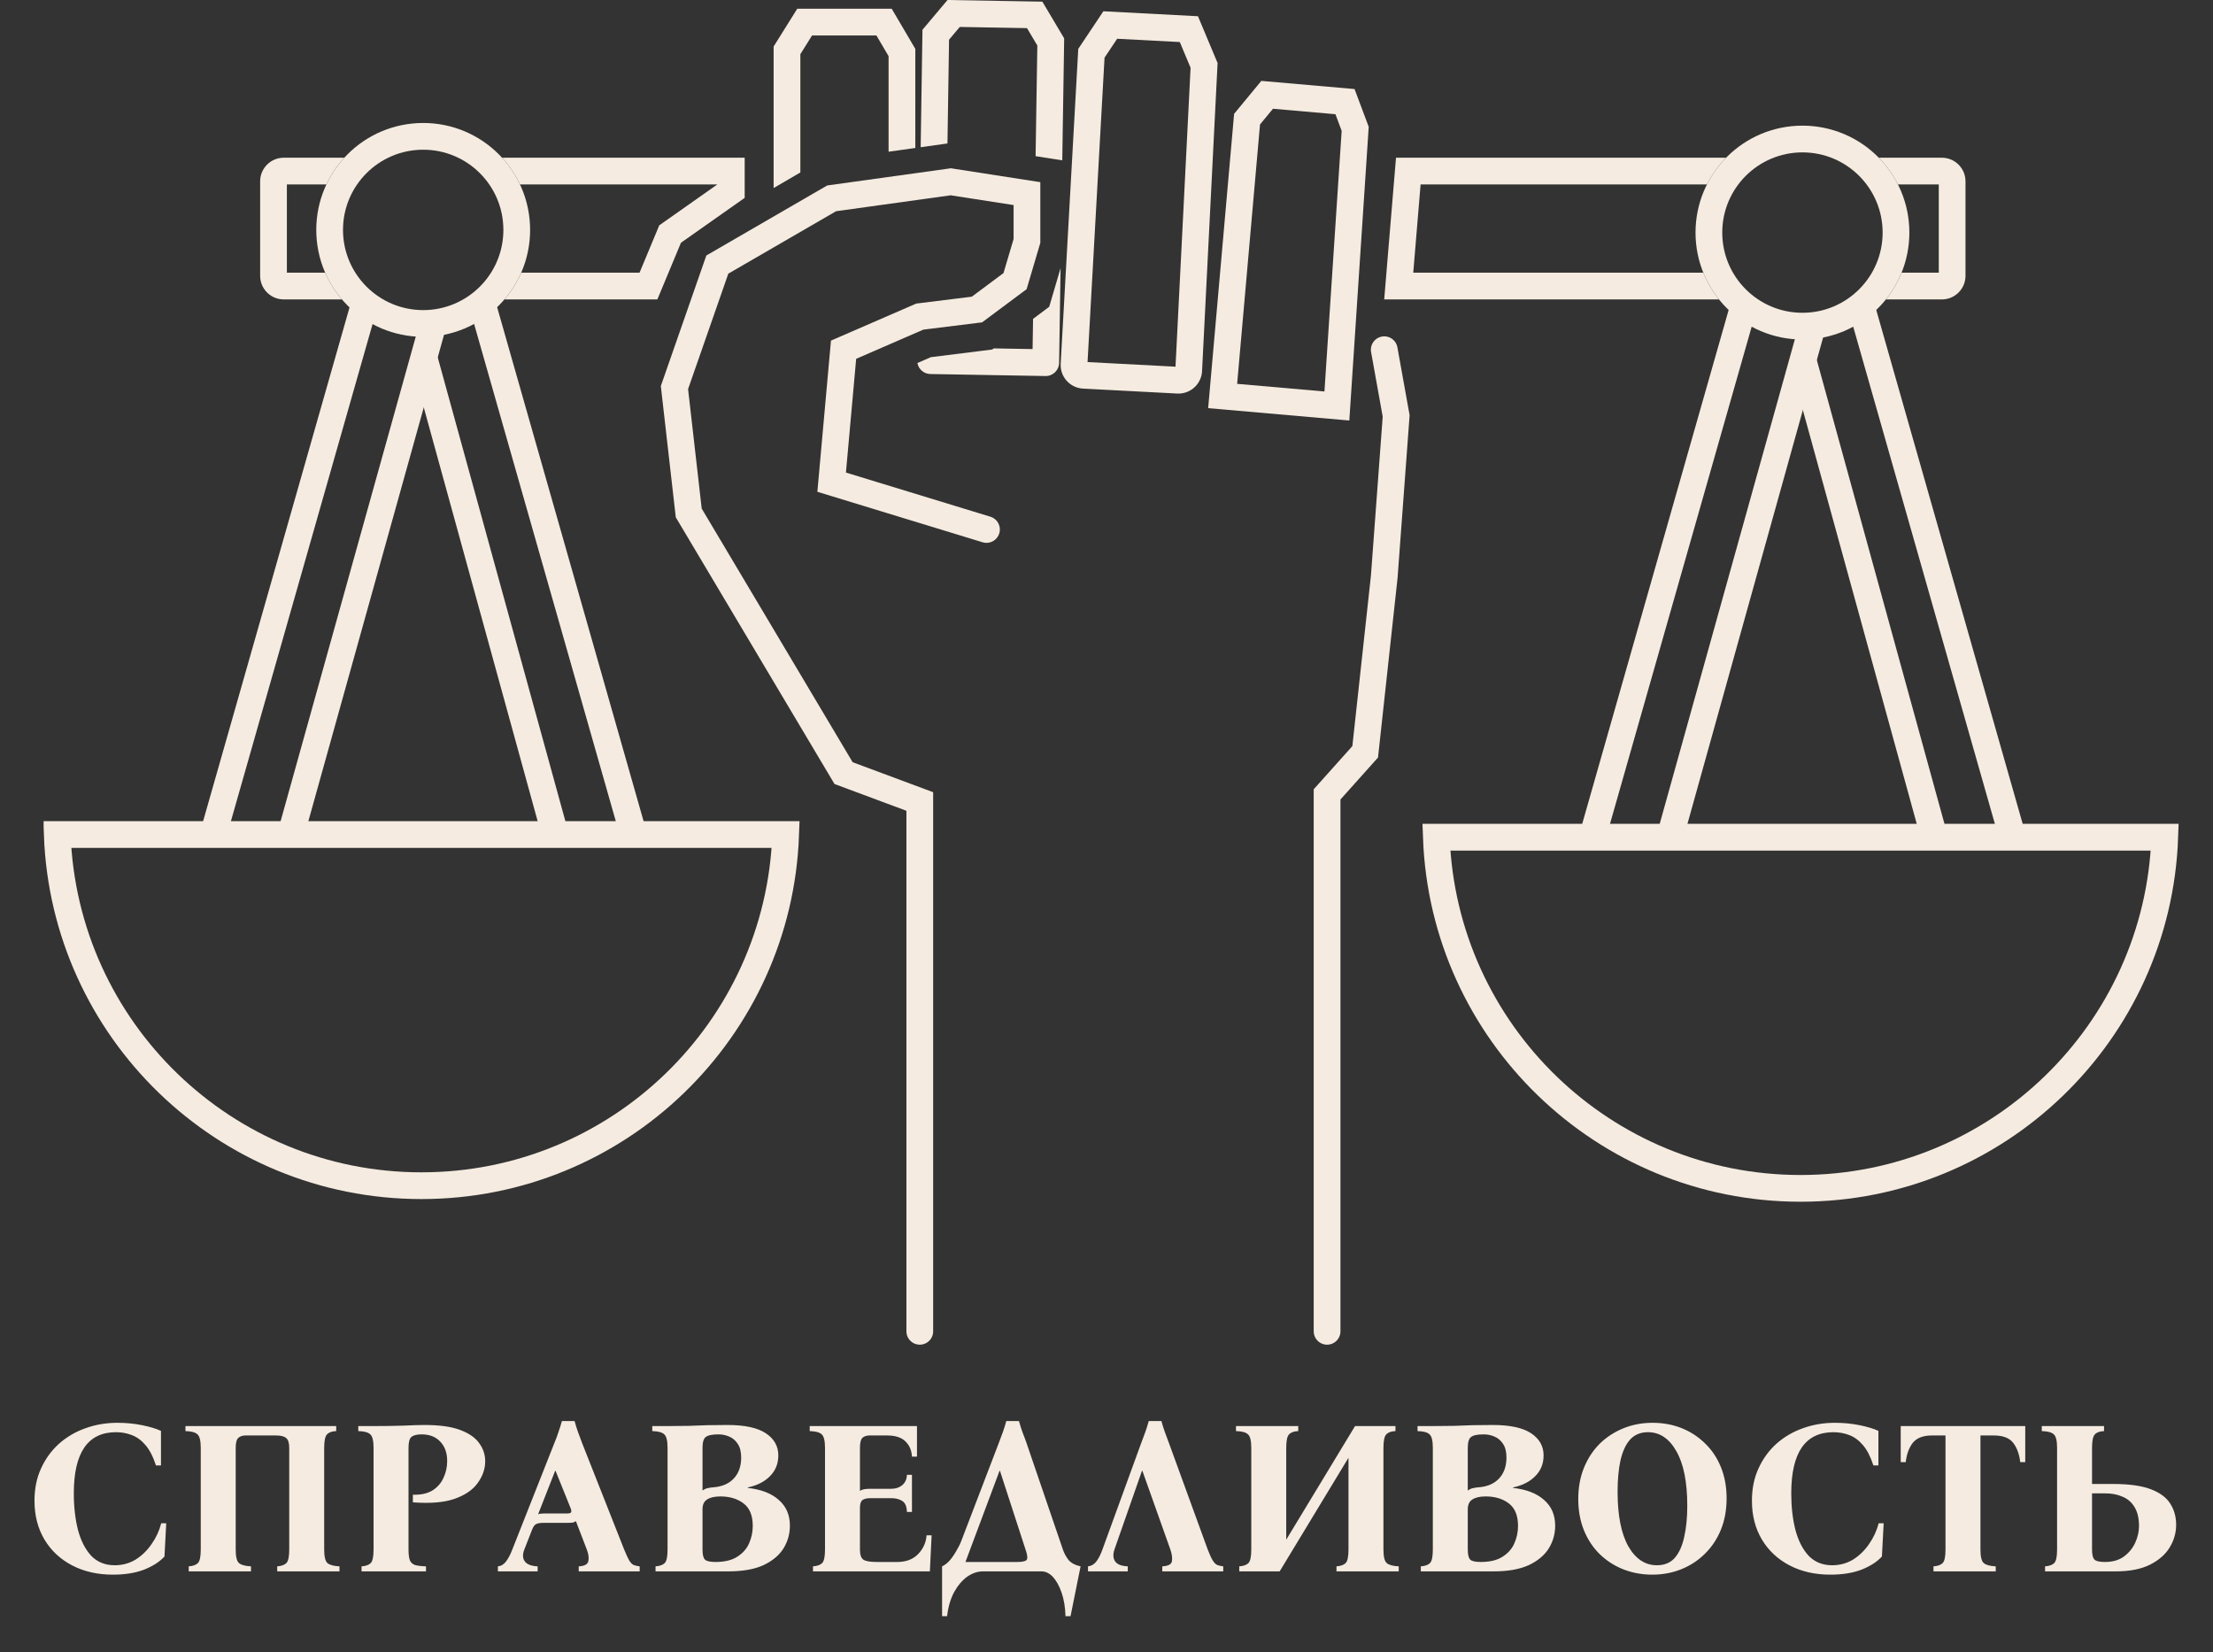 <?xml version="1.0" encoding="UTF-8"?> <svg xmlns="http://www.w3.org/2000/svg" width="351" height="262" viewBox="0 0 351 262" fill="none"><rect x="0" y="0" width="351" height="262" fill="#333333" stroke="none"/><path d="M17.909 249.72C15.484 249.72 13.335 249.235 11.464 248.265C9.593 247.294 8.126 245.931 7.064 244.176C6.001 242.397 5.47 240.341 5.47 238.008C5.47 236.091 5.816 234.381 6.509 232.88C7.202 231.355 8.149 230.05 9.351 228.964C10.575 227.878 11.973 227.058 13.543 226.504C15.137 225.926 16.835 225.638 18.637 225.638C20 225.638 21.305 225.765 22.552 226.019C23.8 226.273 24.793 226.573 25.532 226.92V232.395H24.735C24.273 230.985 23.719 229.911 23.072 229.172C22.425 228.41 21.698 227.878 20.889 227.578C20.104 227.278 19.272 227.128 18.394 227.128C13.936 227.128 11.707 230.362 11.707 236.83C11.707 238.955 11.926 240.884 12.365 242.617C12.827 244.349 13.532 245.724 14.479 246.74C15.449 247.733 16.685 248.23 18.186 248.23C19.411 248.23 20.52 247.93 21.513 247.329C22.506 246.705 23.349 245.885 24.043 244.869C24.759 243.852 25.267 242.755 25.567 241.577H26.364L26.087 246.844C25.325 247.676 24.25 248.369 22.864 248.923C21.478 249.454 19.827 249.72 17.909 249.72ZM51.418 245.735C51.418 246.867 51.592 247.583 51.938 247.883C52.285 248.184 52.92 248.357 53.844 248.403V249.2H43.968V248.403C44.638 248.357 45.123 248.184 45.424 247.883C45.724 247.583 45.874 246.867 45.874 245.735V229.623C45.874 228.837 45.713 228.317 45.389 228.063C45.089 227.786 44.558 227.647 43.795 227.647H38.944C38.436 227.647 38.043 227.786 37.766 228.063C37.512 228.317 37.385 228.837 37.385 229.623V245.735C37.385 246.867 37.558 247.583 37.905 247.883C38.251 248.184 38.886 248.357 39.81 248.403V249.2H29.935V248.403C30.605 248.357 31.09 248.184 31.39 247.883C31.691 247.583 31.841 246.867 31.841 245.735V229.623C31.841 228.491 31.668 227.775 31.321 227.474C30.998 227.151 30.362 226.978 29.415 226.954V226.157H53.324V226.954C52.654 226.978 52.169 227.151 51.869 227.474C51.569 227.775 51.418 228.491 51.418 229.623V245.735ZM57.344 249.2V248.403C58.014 248.357 58.499 248.184 58.8 247.883C59.1 247.583 59.25 246.867 59.25 245.735V229.623C59.25 228.491 59.077 227.775 58.73 227.474C58.407 227.151 57.772 226.978 56.825 226.954V226.157H59.25C60.936 226.157 62.519 226.134 63.997 226.088C65.476 226.019 66.584 225.984 67.324 225.984C69.726 225.984 71.62 226.25 73.006 226.781C74.415 227.313 75.42 228.017 76.021 228.895C76.645 229.75 76.957 230.697 76.957 231.736C76.957 232.937 76.564 234.081 75.778 235.167C75.016 236.252 73.792 237.096 72.105 237.696C70.442 238.274 68.236 238.458 65.487 238.251V237.038C66.735 237.084 67.763 236.865 68.571 236.379C69.38 235.871 69.969 235.201 70.338 234.37C70.731 233.538 70.927 232.649 70.927 231.702C70.927 230.431 70.569 229.415 69.853 228.652C69.137 227.867 68.144 227.474 66.873 227.474C66.111 227.474 65.568 227.613 65.245 227.89C64.944 228.144 64.794 228.722 64.794 229.623V245.735C64.794 246.474 64.863 247.04 65.002 247.433C65.164 247.803 65.441 248.057 65.834 248.195C66.249 248.311 66.827 248.38 67.566 248.403V249.2H57.344ZM98.997 245.735C99.321 246.521 99.586 247.098 99.794 247.468C100.025 247.837 100.268 248.08 100.522 248.195C100.776 248.288 101.088 248.357 101.458 248.403V249.2H91.79V248.403C92.714 248.357 93.222 248.08 93.315 247.572C93.43 247.063 93.349 246.451 93.072 245.735L91.34 241.231C91.201 241.346 91.016 241.427 90.785 241.473C90.577 241.496 90.346 241.508 90.092 241.508H86.177C85.691 241.508 85.322 241.565 85.068 241.681C84.814 241.797 84.594 242.085 84.409 242.547L83.162 245.735C82.862 246.497 82.885 247.121 83.231 247.606C83.578 248.091 84.259 248.357 85.276 248.403V249.2H78.969V248.403C79.477 248.357 79.905 248.103 80.251 247.641C80.621 247.156 80.956 246.521 81.256 245.735L87.909 228.895C88.163 228.294 88.383 227.705 88.567 227.128C88.775 226.55 88.96 225.961 89.122 225.361H91.132C91.293 225.961 91.478 226.55 91.686 227.128C91.894 227.705 92.113 228.294 92.344 228.895L98.997 245.735ZM89.919 240.018C90.242 240.018 90.45 239.972 90.543 239.879C90.658 239.764 90.647 239.533 90.508 239.186L88.117 233.261H88.048L85.345 240.156C85.46 240.087 85.599 240.052 85.761 240.052C85.922 240.029 86.107 240.018 86.315 240.018H89.919ZM103.974 249.2V248.403C104.644 248.357 105.129 248.184 105.429 247.883C105.729 247.583 105.88 246.867 105.88 245.735V229.623C105.88 228.491 105.706 227.775 105.36 227.474C105.036 227.151 104.401 226.978 103.454 226.954V226.157H105.88C107.173 226.157 108.305 226.146 109.275 226.123C110.245 226.077 111.204 226.042 112.151 226.019C113.098 225.996 114.173 225.984 115.374 225.984C118.123 225.984 120.156 226.423 121.472 227.301C122.789 228.179 123.447 229.345 123.447 230.801C123.447 232.117 123.008 233.215 122.131 234.093C121.276 234.97 120.098 235.571 118.596 235.894V235.964C120.722 236.195 122.362 236.83 123.517 237.869C124.695 238.886 125.284 240.249 125.284 241.958C125.284 243.275 124.937 244.488 124.244 245.597C123.551 246.682 122.489 247.56 121.057 248.23C119.624 248.877 117.776 249.2 115.512 249.2H103.974ZM111.424 236.379C111.724 236.172 112.001 236.044 112.255 235.998C112.532 235.929 112.856 235.883 113.225 235.86C114.588 235.744 115.651 235.271 116.413 234.439C117.176 233.607 117.557 232.51 117.557 231.147C117.557 230.223 117.372 229.496 117.002 228.964C116.656 228.433 116.205 228.052 115.651 227.821C115.12 227.59 114.554 227.474 113.953 227.474C112.96 227.474 112.29 227.613 111.943 227.89C111.597 228.144 111.424 228.722 111.424 229.623V236.379ZM113.468 247.71C114.923 247.71 116.078 247.433 116.933 246.879C117.811 246.324 118.435 245.62 118.804 244.765C119.197 243.887 119.393 242.963 119.393 241.993C119.393 240.353 118.908 239.163 117.938 238.424C116.968 237.685 115.743 237.315 114.265 237.315C113.341 237.315 112.636 237.477 112.151 237.8C111.666 238.1 111.424 238.62 111.424 239.359V245.735C111.424 246.544 111.551 247.075 111.805 247.329C112.059 247.583 112.613 247.71 113.468 247.71ZM128.947 249.2V248.403C129.616 248.357 130.102 248.184 130.402 247.883C130.702 247.583 130.852 246.867 130.852 245.735V229.623C130.852 228.491 130.679 227.775 130.333 227.474C130.009 227.151 129.374 226.978 128.427 226.954V226.157H145.44V231.009H144.643C144.597 230.015 144.251 229.207 143.604 228.583C142.98 227.959 142.01 227.647 140.693 227.647H137.921C137.436 227.647 137.055 227.775 136.778 228.029C136.524 228.283 136.396 228.814 136.396 229.623V236.449C136.581 236.31 136.801 236.218 137.055 236.172C137.332 236.125 137.655 236.102 138.025 236.102H141.386C142.079 236.102 142.657 235.906 143.119 235.513C143.581 235.12 143.823 234.578 143.846 233.885H144.643V239.775H143.846C143.823 238.92 143.581 238.343 143.119 238.043C142.657 237.742 142.079 237.592 141.386 237.592H138.094C137.471 237.592 137.032 237.696 136.778 237.904C136.524 238.112 136.396 238.516 136.396 239.117V245.735C136.396 246.544 136.57 247.075 136.916 247.329C137.286 247.583 137.99 247.71 139.03 247.71H142.322C143.708 247.71 144.805 247.294 145.614 246.463C146.422 245.631 146.873 244.638 146.965 243.483H147.762L147.485 249.2H128.947ZM162.831 228.895L168.583 245.735C168.791 246.336 169.091 246.89 169.484 247.398C169.9 247.883 170.535 248.218 171.39 248.403L169.796 256.304H168.999C168.952 254.871 168.745 253.624 168.375 252.561C168.005 251.499 167.543 250.667 166.989 250.066C166.435 249.489 165.834 249.2 165.187 249.2H155.901C155.046 249.2 154.203 249.489 153.371 250.066C152.563 250.667 151.87 251.499 151.292 252.561C150.738 253.624 150.38 254.871 150.218 256.304H149.421V248.403C149.837 248.218 150.241 247.907 150.634 247.468C151.027 247.006 151.385 246.486 151.708 245.908C152.055 245.331 152.32 244.788 152.505 244.28L158.396 228.895C158.627 228.294 158.846 227.705 159.054 227.128C159.262 226.55 159.447 225.961 159.608 225.361H161.618C161.78 225.961 161.965 226.55 162.173 227.128C162.404 227.705 162.623 228.294 162.831 228.895ZM161.376 247.71C162.3 247.71 162.808 247.56 162.9 247.26C162.993 246.959 162.912 246.451 162.658 245.735L158.603 233.261H158.534L153.129 247.71H161.376ZM176.759 245.735C176.505 246.497 176.54 247.121 176.863 247.606C177.187 248.091 177.857 248.357 178.873 248.403V249.2H172.567V248.403C173.075 248.357 173.514 248.103 173.883 247.641C174.253 247.156 174.576 246.521 174.854 245.735L180.987 228.895C181.218 228.294 181.437 227.705 181.645 227.128C181.853 226.55 182.038 225.961 182.2 225.361H184.209C184.371 225.961 184.556 226.55 184.764 227.128C184.972 227.705 185.191 228.294 185.422 228.895L191.555 245.735C191.856 246.521 192.121 247.098 192.352 247.468C192.583 247.837 192.826 248.08 193.08 248.195C193.334 248.288 193.646 248.357 194.015 248.403V249.2H184.348V248.403C185.272 248.357 185.78 248.091 185.872 247.606C185.965 247.098 185.884 246.474 185.63 245.735L181.195 233.261H181.125L176.759 245.735ZM196.556 249.2V248.403C197.226 248.357 197.711 248.184 198.011 247.883C198.312 247.583 198.462 246.867 198.462 245.735V229.623C198.462 228.491 198.289 227.775 197.942 227.474C197.619 227.151 196.983 226.978 196.036 226.954V226.157H205.912V226.954C205.242 226.978 204.757 227.151 204.456 227.474C204.156 227.775 204.006 228.491 204.006 229.623V244.176L214.921 226.157H221.331V226.954C220.661 226.978 220.176 227.151 219.876 227.474C219.576 227.775 219.425 228.491 219.425 229.623V245.735C219.425 246.867 219.599 247.583 219.945 247.883C220.292 248.184 220.927 248.357 221.851 248.403V249.2H211.976V248.403C212.645 248.357 213.131 248.184 213.431 247.883C213.731 247.583 213.881 246.867 213.881 245.735V231.182L202.966 249.2H196.556ZM225.353 249.2V248.403C226.023 248.357 226.508 248.184 226.808 247.883C227.108 247.583 227.258 246.867 227.258 245.735V229.623C227.258 228.491 227.085 227.775 226.739 227.474C226.415 227.151 225.78 226.978 224.833 226.954V226.157H227.258C228.552 226.157 229.684 226.146 230.654 226.123C231.624 226.077 232.583 226.042 233.53 226.019C234.477 225.996 235.551 225.984 236.753 225.984C239.502 225.984 241.534 226.423 242.851 227.301C244.168 228.179 244.826 229.345 244.826 230.801C244.826 232.117 244.387 233.215 243.51 234.093C242.655 234.97 241.477 235.571 239.975 235.894V235.964C242.1 236.195 243.741 236.83 244.896 237.869C246.074 238.886 246.663 240.249 246.663 241.958C246.663 243.275 246.316 244.488 245.623 245.597C244.93 246.682 243.868 247.56 242.435 248.23C241.003 248.877 239.155 249.2 236.891 249.2H225.353ZM232.802 236.379C233.103 236.172 233.38 236.044 233.634 235.998C233.911 235.929 234.235 235.883 234.604 235.86C235.967 235.744 237.03 235.271 237.792 234.439C238.554 233.607 238.936 232.51 238.936 231.147C238.936 230.223 238.751 229.496 238.381 228.964C238.035 228.433 237.584 228.052 237.03 227.821C236.499 227.59 235.933 227.474 235.332 227.474C234.339 227.474 233.669 227.613 233.322 227.89C232.976 228.144 232.802 228.722 232.802 229.623V236.379ZM234.847 247.71C236.302 247.71 237.457 247.433 238.312 246.879C239.19 246.324 239.813 245.62 240.183 244.765C240.576 243.887 240.772 242.963 240.772 241.993C240.772 240.353 240.287 239.163 239.317 238.424C238.347 237.685 237.122 237.315 235.644 237.315C234.72 237.315 234.015 237.477 233.53 237.8C233.045 238.1 232.802 238.62 232.802 239.359V245.735C232.802 246.544 232.93 247.075 233.184 247.329C233.438 247.583 233.992 247.71 234.847 247.71ZM262.107 225.638C263.747 225.638 265.271 225.915 266.681 226.469C268.09 227.024 269.337 227.832 270.423 228.895C271.509 229.934 272.352 231.193 272.952 232.672C273.553 234.15 273.853 235.802 273.853 237.627C273.853 239.452 273.553 241.103 272.952 242.582C272.352 244.06 271.509 245.331 270.423 246.393C269.36 247.456 268.113 248.276 266.681 248.854C265.248 249.431 263.712 249.72 262.072 249.72C260.455 249.72 258.93 249.443 257.498 248.888C256.089 248.334 254.842 247.537 253.756 246.497C252.67 245.435 251.827 244.164 251.226 242.686C250.626 241.207 250.325 239.556 250.325 237.731C250.325 235.906 250.626 234.254 251.226 232.776C251.827 231.297 252.659 230.027 253.721 228.964C254.807 227.902 256.066 227.082 257.498 226.504C258.93 225.926 260.467 225.638 262.107 225.638ZM262.8 248.23C264.001 248.23 264.948 247.837 265.641 247.052C266.334 246.243 266.831 245.135 267.131 243.725C267.454 242.316 267.616 240.676 267.616 238.805C267.616 235.04 267.039 232.152 265.884 230.142C264.752 228.133 263.25 227.128 261.379 227.128C260.201 227.128 259.254 227.52 258.538 228.306C257.845 229.091 257.336 230.2 257.013 231.632C256.713 233.041 256.563 234.682 256.563 236.553C256.563 240.318 257.129 243.206 258.26 245.215C259.415 247.225 260.929 248.23 262.8 248.23ZM290.31 249.72C287.884 249.72 285.736 249.235 283.865 248.265C281.993 247.294 280.527 245.931 279.464 244.176C278.401 242.397 277.87 240.341 277.87 238.008C277.87 236.091 278.217 234.381 278.91 232.88C279.603 231.355 280.55 230.05 281.751 228.964C282.975 227.878 284.373 227.058 285.944 226.504C287.538 225.926 289.235 225.638 291.037 225.638C292.4 225.638 293.705 225.765 294.953 226.019C296.2 226.273 297.194 226.573 297.933 226.92V232.395H297.136C296.674 230.985 296.119 229.911 295.473 229.172C294.826 228.41 294.098 227.878 293.29 227.578C292.504 227.278 291.673 227.128 290.795 227.128C286.336 227.128 284.107 230.362 284.107 236.83C284.107 238.955 284.327 240.884 284.765 242.617C285.227 244.349 285.932 245.724 286.879 246.74C287.849 247.733 289.085 248.23 290.587 248.23C291.811 248.23 292.92 247.93 293.913 247.329C294.907 246.705 295.75 245.885 296.443 244.869C297.159 243.852 297.667 242.755 297.967 241.577H298.764L298.487 246.844C297.725 247.676 296.651 248.369 295.265 248.923C293.879 249.454 292.227 249.72 290.31 249.72ZM301.469 226.157H321.22V231.875H320.423C320.284 230.627 319.915 229.611 319.314 228.826C318.713 228.04 317.686 227.647 316.23 227.647H314.116V245.735C314.116 246.867 314.29 247.583 314.636 247.883C314.983 248.184 315.618 248.357 316.542 248.403V249.2H306.667V248.403C307.337 248.357 307.822 248.184 308.122 247.883C308.422 247.583 308.572 246.867 308.572 245.735V227.647H306.424C305.015 227.647 303.999 228.04 303.375 228.826C302.774 229.611 302.405 230.627 302.266 231.875H301.469V226.157ZM331.814 235.34H335.175C337.693 235.34 339.68 235.617 341.135 236.172C342.59 236.726 343.618 237.488 344.219 238.458C344.843 239.429 345.155 240.549 345.155 241.82C345.155 243.09 344.808 244.291 344.115 245.423C343.445 246.532 342.394 247.445 340.962 248.161C339.553 248.854 337.751 249.2 335.556 249.2H324.364V248.403C325.034 248.357 325.519 248.184 325.819 247.883C326.12 247.583 326.27 246.867 326.27 245.735V229.623C326.27 228.491 326.097 227.775 325.75 227.474C325.427 227.151 324.792 226.978 323.844 226.954V226.157H333.72V226.954C333.05 226.978 332.565 227.151 332.265 227.474C331.964 227.775 331.814 228.491 331.814 229.623V235.34ZM333.858 247.71C335.083 247.71 336.088 247.421 336.873 246.844C337.682 246.243 338.282 245.504 338.675 244.626C339.068 243.748 339.264 242.882 339.264 242.028C339.264 240.757 339.021 239.741 338.536 238.978C338.074 238.216 337.439 237.673 336.631 237.35C335.845 237.003 334.956 236.83 333.962 236.83H331.814V245.735C331.814 246.544 331.941 247.075 332.195 247.329C332.449 247.583 333.004 247.71 333.858 247.71Z" fill="#F5EBE0"></path><g clip-path="url(#clip0_63_221)"><path d="M285.883 51.723C277.688 51.723 271.044 45.079 271.044 36.884C271.044 28.689 277.688 22.046 285.883 22.046C294.078 22.046 300.721 28.689 300.721 36.884C300.721 45.079 294.078 51.723 285.883 51.723Z" stroke="#F5EBE0" stroke-width="4.24"></path><path d="M67.122 51.298C75.317 51.298 81.96 44.655 81.96 36.46C81.96 28.265 75.317 21.622 67.122 21.622C58.927 21.622 52.283 28.265 52.283 36.46C52.283 44.655 58.927 51.298 67.122 51.298Z" stroke="#F5EBE0" stroke-width="4.24"></path><path d="M54.61 25.013C53.462 26.268 52.5 27.696 51.768 29.253H45.5V43.243H51.576C52.252 44.791 53.152 46.218 54.235 47.483H45.003C43.001 47.483 41.366 45.909 41.265 43.931L41.26 43.738V28.758C41.261 26.69 42.936 25.014 45.003 25.013H54.61ZM273.774 25.013C272.556 26.256 271.527 27.684 270.735 29.253H225.319L224.153 43.243H270.158C270.781 44.782 271.623 46.208 272.645 47.483H219.546L221.417 25.013H273.774ZM308.194 25.018C310.171 25.119 311.744 26.755 311.744 28.758V43.738L311.739 43.931C311.642 45.846 310.108 47.381 308.194 47.478L308.001 47.483H299.12C300.143 46.208 300.985 44.782 301.607 43.243H307.505V29.253H301.03C300.238 27.684 299.21 26.256 297.992 25.013H308.001L308.194 25.018ZM118.113 31.38L108.007 38.495L104.264 47.483H80.008C81.091 46.218 81.991 44.791 82.667 43.243H101.437L104.093 36.866L104.564 35.734L105.566 35.029L113.769 29.253H82.476C81.743 27.696 80.782 26.268 79.633 25.013H118.113V31.38Z" fill="#F5EBE0"></path><path d="M252.814 131.85L276.98 47.059" stroke="#F5EBE0" stroke-width="4.24"></path><path d="M265.109 131.85L287.579 51.299" stroke="#F5EBE0" stroke-width="4.24"></path><path d="M318.951 131.85L294.786 47.059" stroke="#F5EBE0" stroke-width="4.24"></path><path d="M306.657 132.274L285.883 56.81" stroke="#F5EBE0" stroke-width="4.24"></path><path d="M285.583 188.46C254.366 188.46 228.929 163.716 227.814 132.772H343.351C342.236 163.716 316.799 188.459 285.583 188.46Z" stroke="#F5EBE0" stroke-width="4.24"></path><path d="M34.079 131.426L58.245 46.635" stroke="#F5EBE0" stroke-width="4.24"></path><path d="M46.374 131.426L68.844 50.875" stroke="#F5EBE0" stroke-width="4.24"></path><path d="M100.216 131.426L76.051 46.635" stroke="#F5EBE0" stroke-width="4.24"></path><path d="M87.922 131.85L67.148 56.386" stroke="#F5EBE0" stroke-width="4.24"></path><path d="M66.847 188.036C35.631 188.036 10.194 163.292 9.079 132.348H124.616C123.501 163.292 98.064 188.035 66.847 188.036Z" stroke="#F5EBE0" stroke-width="4.24"></path><path d="M190.008 2.574L193.119 9.998L190.655 58.859L190.641 59.052C190.447 60.962 188.832 62.419 186.912 62.416L186.718 62.411L171.777 61.628C169.707 61.519 168.118 59.749 168.233 57.679L171.021 7.752L175.004 1.788L190.008 2.574ZM175.189 9.143L172.494 57.42L186.446 58.151L188.836 10.748L187.127 6.668L177.19 6.147L175.189 9.143Z" fill="#F5EBE0"></path><path d="M145.177 7.751V23.466L140.937 24.059V8.906L139.006 5.624H128.799L126.944 8.593V27.349L122.704 29.822V7.377L126.45 1.384H141.431L145.177 7.751Z" fill="#F5EBE0"></path><path d="M167.982 57.548C167.964 58.72 166.998 59.654 165.826 59.634L147.558 59.315C146.531 59.297 145.685 58.55 145.509 57.573L147.63 56.645L155.704 55.636L157.379 55.427L157.614 55.25L163.777 55.358L163.851 50.573L164.723 49.919L166.413 48.652L167.009 46.626L168.217 42.516L167.982 57.548ZM165.327 0.262L168.787 6.084L168.484 25.428L164.254 24.767L164.529 7.218L162.89 4.46L152.227 4.274L150.528 6.292L150.276 22.752L149.913 22.802L146.027 23.347L146.312 4.719L150.284 0L165.327 0.262Z" fill="#F5EBE0"></path><path d="M213.327 16.117L214.944 20.428L212.04 64.385L193.923 62.8L197.794 18.895L200.981 15.037L213.327 16.117Z" stroke="#F5EBE0" stroke-width="4.24"></path><path d="M210.486 211.13V125.981L216.53 119.229L219.553 91.471L221.442 65.964L219.553 55.461M156.463 83.969L131.907 76.467L133.796 55.461L145.885 50.21L154.952 49.085L160.996 44.583L162.885 38.206V30.704L150.796 28.829L131.907 31.455L113.774 41.958L106.974 61.463L109.24 81.343L133.796 122.605L145.885 127.106V211.13" stroke="#F5EBE0" stroke-width="4.24" stroke-linecap="round"></path></g><defs><clipPath id="clip0_63_221"><rect width="338.741" height="213.25" fill="white" transform="translate(6.92)"></rect></clipPath></defs></svg> 